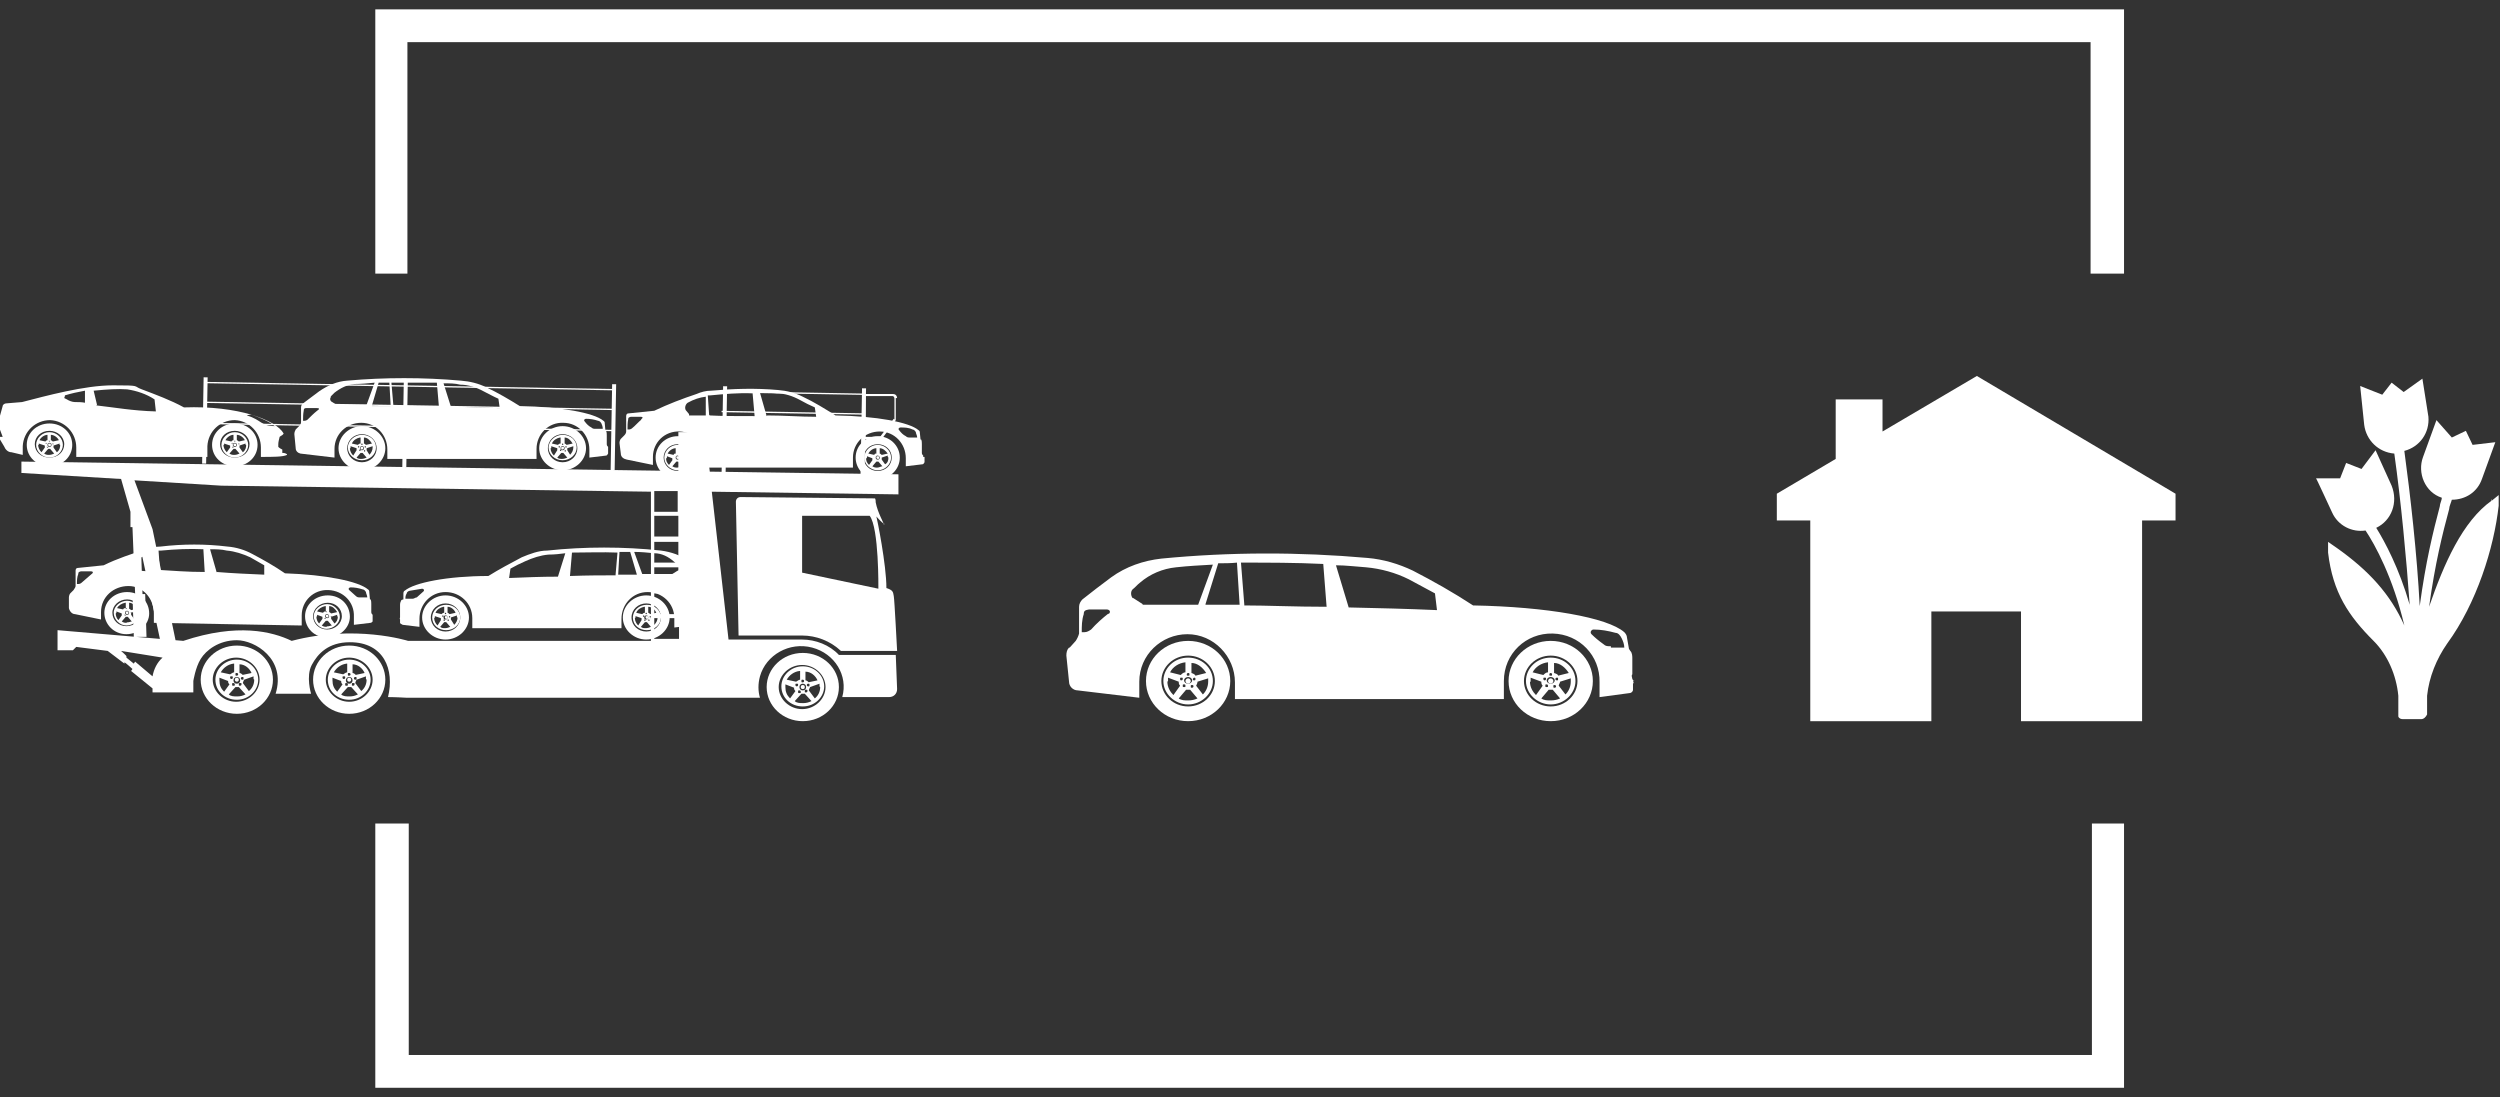 <svg xmlns="http://www.w3.org/2000/svg" id="Lager_1" viewBox="0 0 373.7 164"><rect x="0" y="0" width="373.7" height="164" fill="#333333" stroke="none"/><defs><style>      .st0 {        fill: #fff;      }      .st1 {        fill: none;      }    </style></defs><line class="st1" x1="139.5" y1="790.1" x2="300.8" y2="790.1"></line><line class="st1" x1="295.9" y1="785.2" x2="144.3" y2="785.2"></line><g><polygon class="st0" points="60.9 6.3 312.5 6.3 312.5 40.9 317.4 40.9 317.5 40.9 317.5 1.4 56.1 1.4 56.1 40.9 60.9 40.9 60.9 6.3"></polygon><polygon class="st0" points="312.7 157.7 61.1 157.7 61.1 123.1 56.2 123.1 56.1 123.1 56.1 162.6 317.5 162.6 317.5 123.1 312.7 123.1 312.7 157.7"></polygon></g><path class="st0" d="M372.5,74.8c-4.4,3.1-7.2,9.5-9.4,15.9.9-6.5,2-10.9,3-14.6,0-.4.3-1,.4-1.4,2,0,3.8-1.1,4.5-3.1l2-5.5-3.4.4-1-2.1-2.1,1-2.3-2.6-2,5.5h0c-.9,2.4.3,5.3,2.8,6.1h0c0,.4-.3.9-.3,1.3-1,3.8-2.1,8.2-3,14.9-.4-7.7-1.4-16.6-2.3-23.2,2.3-.6,3.8-2.7,3.6-5.1h0l-.9-5.7-2.8,2-1.8-1.4-1.4,1.8-3.3-1.3.6,5.8h0c.3,2.3,2.1,4.1,4.5,4.3,1,7.1,1.8,15.6,2.3,22.6-1.6-5.5-3.7-9.4-5-11.5,2.3-1.1,3.3-3.8,2.3-6.3h0l-2.4-5.3-2.1,2.8-2.3-.9-.9,2.3h-3.6c0-.1,2.4,5.1,2.4,5.1h0c.9,2,3,3,5,2.7,1.4,2.1,4.1,7,5.8,14.2h0c-2.1-4.7-5.3-8.2-10.1-11.6l-1.3-.9v1.6c.7,6,3.1,9.5,6.8,13.2,2.1,2.1,3.4,5.1,3.7,8.2v3.1c.1.3.4.4.7.4h2.7c.4,0,.7-.3.9-.7v-2.8c.3-2.8,1.4-5.5,3-7.8,4.4-6,7-14.3,7.7-20.6v-1.6l-1.1.9s0-.3,0-.3Z"></path><g><g><path class="st0" d="M101.3,71.6c1.8,0,3.3-1.4,3.3-3.2h0c0-1.8-1.5-3.2-3.3-3.2s-3.3,1.4-3.3,3.2,1.5,3.2,3.3,3.2h0ZM101.3,66.4c1.2,0,2.1.9,2.1,2h0c0,1.1-.9,2-2.1,2s-2.1-.9-2.1-2,.9-2,2.1-2h0Z"></path><path class="st0" d="M99.3,68.4h0c0,1,.9,1.9,2,1.9s2-.9,2-1.9-.9-1.9-2-1.9-2,.9-2,1.9h0ZM101,67v.8c-.1,0-.3,0-.3.2l-.9-.2c.2-.4.7-.8,1.2-.8h0ZM100.9,68.2s0,0-.1,0h0s-.1,0-.1,0,0,0,.1,0,.1,0,.1,0h0ZM101,68.7h0s.1,0,.1,0,0,0-.1,0-.1,0-.1,0,0,0,.1,0h0ZM101.3,67.8h0s.1,0,.1,0h0s0,0-.1,0-.1,0-.1,0,0,0,.1,0h0ZM101.3,68.1h0c.1,0,.3.1.3.3s-.1.3-.3.3-.3-.1-.3-.3.1-.3.3-.3h0ZM101.6,68.7h0s.1,0,.1,0,0,0-.1,0-.1,0-.1,0,0,0,.1,0h0ZM101.8,68.4s-.1,0,0,0h0s0,0,.1,0,.1,0,.1,0,0,0-.1,0h0ZM101.5,67c.5,0,.9.4,1.2.8l-.9.2c0,0-.2-.2-.3-.2v-.8h0,0ZM102.9,68.4c0,.4-.1.8-.5,1l-.5-.7c0,0,0-.2,0-.3l.9-.3v.2h0ZM101.3,69.9c-.3,0-.5,0-.8-.2l.6-.7h.3l.6.7c-.2,0-.5.2-.8.2h0ZM99.7,68.4v-.2l.8.3c0,0,0,.2,0,.3l-.5.7c-.3-.3-.5-.7-.4-1h0Z"></path><path class="st0" d="M101.1,68.4c0,0,0,.2.2.2s.2,0,.2-.2,0-.2-.2-.2-.2,0-.2.2Z"></path><path class="st0" d="M131.2,71.6c1.8,0,3.3-1.4,3.3-3.2h0c0-1.8-1.5-3.2-3.3-3.2s-3.3,1.4-3.3,3.2,1.5,3.2,3.3,3.2h0ZM131.2,66.4c1.2,0,2.1.9,2.1,2h0c0,1.1-.9,2-2.1,2s-2.1-.9-2.1-2,.9-2,2.1-2h0Z"></path><path class="st0" d="M129.2,68.4h0c0,1,.9,1.9,2,1.9s2-.9,2-1.9-.9-1.9-2-1.9-2,.9-2,1.9h0ZM131,67v.8c-.1,0-.3,0-.3.2l-.9-.2c.2-.4.7-.8,1.2-.8h0ZM130.9,68.2s0,0-.1,0h0s-.1,0-.1,0,0,0,.1,0,.1,0,.1,0h0ZM130.9,68.7h0s.1,0,.1,0,0,0-.1,0-.1,0-.1,0,0,0,.1,0h0ZM131.2,67.8h0s.1,0,.1,0h0s0,0-.1,0-.1,0-.1,0,0,0,.1,0h0ZM131.2,68.1h0c.1,0,.3.1.3.3s-.1.3-.3.3-.3-.1-.3-.3.1-.3.3-.3h0ZM131.5,68.7h0s.1,0,.1,0,0,0-.1,0-.1,0-.1,0,0,0,.1,0h0ZM131.7,68.4s-.1,0,0,0h0s0,0,.1,0,.1,0,.1,0,0,0-.1,0h0ZM131.5,67c.5,0,.9.4,1.2.8l-.9.2c0,0-.2-.2-.3-.2v-.8h0ZM132.8,68.4c0,.4-.1.8-.5,1l-.5-.7c0,0,0-.2,0-.3l.9-.3v.2h0ZM131.2,69.9c-.3,0-.5,0-.8-.2l.6-.7h.3l.6.7c-.2,0-.5.2-.8.2h0ZM129.6,68.4v-.2l.8.3c0,0,0,.2,0,.3l-.5.7c-.3-.3-.5-.7-.4-1h0Z"></path><path class="st0" d="M131,68.4c0,0,0,.2.2.2s.2,0,.2-.2,0-.2-.2-.2-.2,0-.2.2Z"></path><path class="st0" d="M138,68.3v-.2c-.1-.1-.2-.2-.2-.4v-1.3c0-.2,0-.5-.1-.7h-.1c0-.1-.1-1-.1-1,0-.1,0-.3-.2-.4-1.4-1.2-6.3-2.1-12.4-2.2-1.6-1-3.2-2-4.9-2.8-1.2-.6-2.4-.9-3.7-1-3.3-.3-6.7-.2-10,.1-.8,0-1.5.2-2.2.5-2.1.7-4.2,1.5-6.3,2.5l-3.9.4c-.2,0-.3.2-.3.4v2.3c0,.2-.1.4-.3.6l-.5.5c-.1.1-.2.4-.2.6l.2,1.6c0,.5.4.8.9.9l3.9.8v-1.2c0-2.2,1.8-3.9,4-3.8s3.9,1.8,3.8,4v1.4h22.1v-1.5h0c0-2.2,1.8-3.9,4-3.9,2.2,0,3.9,1.8,3.9,4v1.2l2.5-.3c.1,0,.2-.1.3-.3v-.5c0,0,0-.2,0-.3h0ZM95.9,62.7c-.5.4-.9.9-1.4,1.3-.1.1-.3.2-.5.2h-.2c0-.5,0-1,.1-1.5,0-.3.1-.3.4-.4h0c.5,0,.9,0,1.4,0s.4.2.1.4h0ZM103,61.9l-.5-.6s0,0,0,0c-.2-.4,0-.9.3-1.1h0c.9-.5,1.8-.8,2.7-.9v2.8c-.8,0-1.7,0-2.5,0h0ZM106,62l-.2-2.9c.1,0,.2,0,.4,0,2.1-.2,4.2-.4,6.3-.3l.3,3.4c-2.7,0-4.9,0-6.7-.1h0ZM114.6,62.2l-1-3.5c.8,0,1.7,0,2.5.1,1.2,0,2.4.4,3.5,1,.7.4,1.5.8,2.2,1.1l.2,1.4c-2.4,0-4.8-.2-7.3-.2h0ZM136,65.4c-.2,0-.4,0-.6-.2-.4-.2-.7-.5-1-.9-.2-.2,0-.4.2-.4h0c.6,0,1.2,0,1.8.3.2,0,.4.2.5.4,0,.2.2.5.2.8-.4,0-.7,0-1.1,0h0Z"></path></g><g><path class="st0" d="M18.9,94.8c1.8,0,3.4-1.4,3.4-3.1h0c0-1.8-1.4-3.2-3.3-3.2s-3.4,1.4-3.4,3.1,1.4,3.2,3.3,3.2h0ZM19,89.6c1.2,0,2.1.9,2.1,2h0c0,1.1-1,2-2.2,2s-2.1-.9-2.1-2,1-2,2.2-2h0Z"></path><path class="st0" d="M17,91.6h0c0,1,.9,1.9,1.9,1.9s2-.8,2-1.8-.9-1.9-1.9-1.9-2,.8-2,1.8ZM18.8,90.1v.8c-.2,0-.3,0-.4.2l-.9-.2c.2-.4.7-.7,1.2-.8h0ZM18.6,91.4s0,0-.1,0h0s-.1,0-.1,0,0,0,.1,0,.1,0,.1,0h0ZM18.7,91.9h0s.1,0,.1.1,0,0-.1,0-.1,0-.1-.1,0,0,.1,0ZM19,91h0s.1,0,0,0h0s0,0-.1,0-.1,0-.1-.1,0,0,.1,0h0ZM19,91.3h0c.1,0,.3.1.3.3s-.1.3-.3.3-.3-.1-.3-.3.1-.3.3-.3h0ZM19.3,91.9h0s.1,0,.1,0,0,0-.1,0-.1,0-.1,0,0,0,.1,0h0ZM19.5,91.5s0,0,0,0h0s0,0,.1,0,.1,0,.1.1,0,0-.1,0h0ZM19.3,90.1c.5,0,.9.4,1.2.9l-.9.2c0,0-.2-.2-.3-.2v-.8h0ZM20.6,91.6c0,.4-.2.8-.5,1l-.5-.7c0,0,0-.2,0-.3l.9-.3v.2h0ZM19,93.1c-.3,0-.5,0-.8-.2l.6-.7h.3l.6.7c-.2,0-.5.2-.8.1h0ZM17.4,91.6v-.2l.8.3c0,0,0,.2,0,.3l-.5.7c-.3-.3-.4-.7-.4-1h0Z"></path><path class="st0" d="M18.8,91.6c0,0,0,.2.2.2s.2,0,.2-.2,0-.2-.2-.2-.2,0-.2.2Z"></path><path class="st0" d="M48.9,95.3c1.8,0,3.4-1.4,3.4-3.1h0c0-1.8-1.4-3.2-3.3-3.2s-3.4,1.4-3.4,3.1c0,1.8,1.4,3.2,3.3,3.2h0ZM49,90.1c1.2,0,2.1.9,2.1,2h0c0,1.1-1,2-2.2,2s-2.1-.9-2.1-2,1-2,2.2-2h0Z"></path><path class="st0" d="M46.9,92.1h0c0,1,.9,1.9,1.9,1.9s2-.8,2-1.8-.9-1.9-1.9-1.9-2,.8-2,1.8ZM48.7,90.6v.8c-.2,0-.3,0-.4.2l-.9-.2c.2-.4.7-.7,1.2-.8h0ZM48.5,92s0,0-.1,0h0s-.1,0-.1,0,0,0,.1,0,.1,0,.1,0h0ZM48.6,92.4h0s.1,0,.1.1,0,0-.1,0-.1,0-.1-.1,0,0,.1,0ZM48.9,91.5h0s.1,0,0,0h0s0,0-.1,0-.1,0-.1-.1,0,0,.1,0h0ZM48.9,91.8h0c.1,0,.3.1.3.3s-.1.3-.3.3-.3-.1-.3-.3.1-.3.3-.3h0ZM49.2,92.4h0s.1,0,.1,0,0,0-.1,0-.1,0-.1,0,0,0,.1,0h0ZM49.4,92.1s0,0,0,0h0s0,0,.1,0,.1,0,.1.1,0,0-.1,0h0ZM49.2,90.6c.5,0,.9.4,1.2.9l-.9.2c0,0-.2-.2-.3-.2v-.8h0ZM50.5,92.2c0,.4-.2.8-.5,1l-.5-.7c0,0,0-.2,0-.3l.9-.3v.2h0ZM48.9,93.7c-.3,0-.5,0-.8-.2l.6-.7h.3l.6.7c-.2,0-.5.2-.8.1h0ZM47.4,92.1v-.2l.8.3c0,0,0,.2,0,.3l-.5.7c-.3-.3-.4-.7-.4-1h0Z"></path><path class="st0" d="M48.7,92.1c0,0,0,.2.2.2s.2,0,.2-.2,0-.2-.2-.2-.2,0-.2.2Z"></path><path class="st0" d="M55.7,92.1v-.2c-.1-.1-.2-.2-.2-.4v-1.2c0-.2,0-.5-.1-.7h-.1c0-.1-.1-1.1-.1-1.1,0-.1,0-.3-.2-.4-1.4-1.2-6.3-2.2-12.4-2.4-1.6-1.1-3.2-2-4.9-2.9-1.1-.6-2.4-1-3.7-1.1-3.3-.4-6.6-.4-10,0-.8,0-1.5.2-2.2.4-2.1.7-4.3,1.4-6.3,2.4l-3.9.4c-.2,0-.3.2-.3.4v2.3c0,.2-.2.4-.3.6l-.5.5c-.1.1-.2.4-.2.6v1.6c.1.5.5.9.9.9l3.9.8v-1.1h0c0-2.3,1.9-3.9,4.1-3.9,2.2,0,3.8,1.9,3.8,4.1v1.4l22.1.4v-1.5h0c0-2.2,1.8-3.9,4-3.8s3.9,1.8,3.8,4v1.2l2.5-.3c.1,0,.2-.1.3-.2v-.5c0,0,0-.2,0-.3h0v-.2ZM13.7,85.8c-.5.4-1,.9-1.5,1.3-.1.1-.3.2-.5.2h-.2c0-.5,0-1,.2-1.5,0-.3.1-.3.4-.4h1.5c.3,0,.4.2.1.4h0ZM20.8,85.1l-.4-.6s0,0,0,0c-.2-.4,0-.9.3-1h0c.9-.4,1.8-.8,2.7-.9v2.8c-.9,0-1.8,0-2.5-.1h0ZM23.9,85.2l-.2-2.9c.1,0,.2,0,.4,0,2.1-.2,4.2-.3,6.3-.2l.2,3.4c-2.7,0-4.9-.2-6.7-.3h0ZM32.4,85.6l-1-3.5c.8,0,1.7,0,2.5.2,1.2.1,2.4.5,3.5,1,.7.4,1.4.8,2.1,1.2v1.4c-2.3-.1-4.7-.2-7.1-.4h0ZM53.8,89.3c-.2,0-.4,0-.6-.2-.3-.3-.7-.6-1-.9-.2-.2,0-.4.2-.4h0c.6,0,1.2.1,1.8.3.2,0,.4.2.5.4,0,.2.2.5.2.8-.4,0-.7,0-1.1,0h0Z"></path></g><g><path class="st0" d="M106.5,89.6h0l-.5-.5c-.1-.1-.2-.4-.2-.6v-2.2c0-.2-.2-.5-.4-.6-.8-.6-1.6-1.2-2.4-1.8-1.2-.9-2.7-1.4-4.2-1.6-5.6-.6-11.4-.6-17,0-1.3,0-2.6.5-3.8,1-1.7.9-3.4,1.8-5,2.8-6.1,0-11.1,1-12.5,2.2-.1,0-.2.2-.2.4v.9c-.1,0-.3.1-.3.1-.1.2-.2.4-.2.7v1.3c0,.1,0,.3,0,.4v.2c0,0-.1.2,0,.3v.5c0,.1.2.2.4.3l2.5.3v-1.2c0-2.2,1.7-4,3.9-4s4,1.7,4,3.9h0v1.5h22.3v-1.4c0-2.2,1.7-4,3.9-4s4,1.7,4,3.9h0v1.4l5.1-.6c.4,0,.7-.3.7-.8l.2-2.1c0-.2,0-.5-.2-.7h0ZM63.3,88.4c-.3.3-.7.6-1,.9-.2,0-.4.2-.6.2h-1.1c0-.2,0-.5.2-.8,0-.2.3-.4.5-.4.6-.1,1.2-.2,1.8-.3.2,0,.4.2.2.4h0ZM83.4,86.2c-2.5,0-4.9.1-7.3.2l.2-1.4c.7-.4,1.5-.8,2.2-1.1,1.1-.5,2.3-.9,3.5-1,.9,0,1.7-.1,2.5-.2l-1.1,3.5h0ZM92,86c-1.9,0-4.1,0-6.8.1l.3-3.5c2.3,0,4.5-.1,6.8,0l-.3,3.5h0ZM92.4,86l.2-3.5c.5,0,1,0,1.6,0h0l1,3.4c-.8,0-1.8,0-2.8,0h0ZM101.3,85.3s0,0,0,0l-.8.5h-4.5l-1.2-3.3c1,0,2,.1,3,.2h0c1.1,0,2.1.5,3,1.3.2.2.4.4.6.6.2.2.2.5,0,.7h0ZM105.2,88.2c-.2,0-.4,0-.5-.2-.5-.4-.9-.9-1.4-1.3-.2-.2-.1-.4.1-.4.5,0,1,0,1.5,0h0c.3,0,.4,0,.4.4,0,.5.1,1,.1,1.5h-.2Z"></path><path class="st0" d="M66.6,95.6c1.9,0,3.5-1.5,3.5-3.3h0c0-1.8-1.6-3.3-3.5-3.3s-3.5,1.5-3.5,3.3,1.6,3.3,3.5,3.3h0ZM66.6,90.2c1.2,0,2.2.9,2.2,2.1h0c0,1.2-1,2.1-2.2,2.1s-2.2-.9-2.2-2.1,1-2.1,2.2-2.1h0Z"></path><path class="st0" d="M64.6,92.3h0c0,1.1.9,1.9,2.1,1.9s2.1-.9,2.1-1.9-.9-1.9-2.1-1.9-2.1.9-2.1,1.9h0ZM66.4,90.7v.9c-.2,0-.3.1-.4.2l-.9-.2c.2-.5.7-.8,1.2-.9h0ZM66.3,92.1s0,.1-.1.1h0s-.1,0-.1-.1,0-.1.1-.1.1,0,.1.1h0ZM66.4,92.6h0s.1,0,.1.1,0,.1-.1.1-.1,0-.1-.1,0-.1.1-.1h0ZM66.6,91.6h0s.1,0,.1.1h0s0,.1-.1.1-.1,0-.1-.1,0-.1.1-.1h0ZM66.6,92h0c.2,0,.3.1.3.3s-.1.3-.3.3-.3-.1-.3-.3.1-.3.3-.3h0ZM67,92.6h0s.1,0,.1.1,0,.1-.1.1-.1,0-.1-.1,0-.1.1-.1h0ZM67.2,92.3s-.1,0-.1-.1h0s0-.1.1-.1.1,0,.1.1,0,.1-.1.1h0ZM66.9,90.7c.5,0,1,.4,1.2.9l-.9.2c0,0-.2-.2-.3-.2v-.9h0,0ZM68.4,92.3c0,.4-.2.8-.5,1.1l-.5-.8c0,0,0-.2,0-.3l.9-.3v.3h0ZM66.6,93.9c-.3,0-.6,0-.8-.2l.6-.7h.3l.6.7c-.2.1-.5.2-.8.2h0ZM65,92.3v-.2l.9.3c0,0,0,.2,0,.3l-.5.8c-.3-.3-.5-.7-.5-1.1h0Z"></path><path class="st0" d="M66.5,92.3c0,0,0,.2.2.2s.2,0,.2-.2,0-.2-.2-.2-.2,0-.2.2Z"></path><path class="st0" d="M96.6,95.6c1.9,0,3.5-1.5,3.5-3.3h0c0-1.8-1.6-3.3-3.5-3.3s-3.5,1.5-3.5,3.3,1.6,3.3,3.5,3.3h0ZM96.6,90.2c1.2,0,2.2.9,2.2,2.1h0c0,1.2-1,2.1-2.2,2.1s-2.2-.9-2.2-2.1,1-2.1,2.2-2.1h0Z"></path><path class="st0" d="M94.6,92.3h0c0,1.1.9,1.9,2.1,1.9s2.1-.9,2.1-1.9-.9-1.9-2.1-1.9-2.1.9-2.1,1.9h0ZM96.4,90.7v.9c-.2,0-.3.1-.4.2l-.9-.2c.2-.5.7-.8,1.2-.9h0ZM96.3,92.1s0,.1-.1.1h0s-.1,0-.1-.1,0-.1.1-.1.1,0,.1.1h0ZM96.4,92.6h0s.1,0,.1.1,0,.1-.1.1-.1,0-.1-.1,0-.1.1-.1h0ZM96.6,91.6h0s.1,0,.1.1h0s0,.1-.1.1-.1,0-.1-.1,0-.1.1-.1h0ZM96.6,92h0c.2,0,.3.1.3.3s-.1.3-.3.3-.3-.1-.3-.3.1-.3.3-.3h0ZM97,92.6h0s.1,0,.1.1,0,.1-.1.1-.1,0-.1-.1,0-.1.1-.1h0ZM97.2,92.3s-.1,0-.1-.1h0s0-.1.1-.1.1,0,.1.1,0,.1-.1.1h0ZM96.9,90.7c.5,0,1,.4,1.2.9l-.9.2c0,0-.2-.2-.3-.2v-.9h0,0ZM98.3,92.3c0,.4-.2.8-.5,1.1l-.5-.8c0,0,0-.2,0-.3l.9-.3v.3h0ZM96.6,93.9c-.3,0-.6,0-.8-.2l.6-.7h.3l.6.7c-.2.1-.5.2-.8.2h0ZM95,92.3v-.2l.9.3c0,0,0,.2,0,.3l-.5.8c-.3-.3-.5-.7-.5-1.1h0Z"></path><path class="st0" d="M96.5,92.3c0,0,0,.2.2.2s.2,0,.2-.2,0-.2-.2-.2-.2,0-.2.2Z"></path></g><g><path class="st0" d="M44,64.9l.2,2.1c0,.4.3.7.7.8l5.1.6v-1.3h0c0-2.2,1.8-3.9,4-3.9s3.9,1.8,3.9,4v1.4h22.3v-1.5h0c0-2.2,1.8-4,4-3.9,2.2,0,3.9,1.8,3.9,4v1.2l2.5-.3c.1,0,.2-.1.3-.3v-.5c0,0,0-.2,0-.3v-.2c-.1-.1-.2-.2-.2-.4v-1.3c0-.2,0-.5-.1-.7h-.1c0-.1-.1-1.1-.1-1.1,0-.1,0-.3-.2-.4-1.4-1.2-6.4-2.1-12.5-2.2-1.6-1-3.3-2-5-2.8-1.2-.6-2.5-.9-3.8-1-5.6-.5-11.4-.5-17,0-1.5.1-2.9.7-4.2,1.6-.8.6-1.6,1.2-2.4,1.8-.2.1-.3.4-.3.6v2.2c0,.2-.1.4-.3.6l-.5.5h0c-.1.2-.2.4-.2.7h0ZM87.6,62.6c.6,0,1.2.1,1.8.3.2,0,.4.2.5.4.1.2.2.5.2.8-.4,0-.7,0-1.1,0-.2,0-.4,0-.6-.2-.4-.2-.7-.5-1-.9-.2-.2,0-.4.2-.4h0ZM66.3,57.3c.9,0,1.7,0,2.5.2,1.2,0,2.4.4,3.5,1,.8.4,1.5.8,2.2,1.1l.2,1.4c-2.4,0-4.9-.2-7.3-.2l-1.1-3.5h0ZM58.5,57.2c2.3,0,4.5,0,6.8,0l.3,3.5c-2.7,0-4.9,0-6.8-.1l-.3-3.5h0ZM55.6,60.6l1-3.4h0c.5,0,1,0,1.6,0l.2,3.5c-1,0-2,0-2.8,0h0ZM49.4,59.3c.2-.2.4-.4.6-.6.9-.7,1.9-1.2,3-1.3h0c1,0,2-.1,3-.2l-1.2,3.3h-4.5l-.8-.5s0,0,0,0c-.2-.2-.2-.5,0-.7h0ZM45.3,62.9c0-.5,0-1,.1-1.5,0-.3.1-.4.4-.4h0c.5,0,.9,0,1.5,0s.4.2.1.4c-.5.4-1,.9-1.4,1.3-.1.1-.3.2-.5.2h-.2Z"></path><path class="st0" d="M84.1,70.3c1.9,0,3.5-1.5,3.5-3.3s-1.6-3.3-3.5-3.3-3.5,1.5-3.5,3.3h0c0,1.8,1.6,3.3,3.5,3.3h0ZM84.1,64.9c1.2,0,2.2.9,2.2,2.1s-1,2.1-2.2,2.1-2.2-.9-2.2-2.1h0c0-1.2,1-2.1,2.2-2.1h0Z"></path><path class="st0" d="M84.1,65c-1.1,0-2.1.9-2.1,1.9s.9,1.9,2.1,1.9,2.1-.9,2.1-1.9h0c0-1.1-.9-1.9-2.1-1.9ZM85.6,66.3l-.9.2c0,0-.2-.2-.3-.2v-.9c.5,0,.9.4,1.2.9h0ZM84.5,66.8s0-.1.1-.1.1,0,.1.1,0,.1-.1.1h0s-.1,0-.1-.1h0ZM84.6,67.4s0,.1-.1.1-.1,0-.1-.1,0-.1.1-.1h0s.1,0,.1.1h0ZM84.1,66.3s.1,0,.1.1,0,.1-.1.1-.1,0-.1-.1h0s0-.1.1-.1h0ZM84.1,66.7c.2,0,.3.1.3.3s-.1.3-.3.3-.3-.1-.3-.3.1-.3.3-.3h0ZM83.8,67.2s.1,0,.1.1,0,.1-.1.1-.1,0-.1-.1,0-.1.1-.1h0ZM83.6,66.9s-.1,0-.1-.1,0-.1.1-.1.1,0,.1.1h0s0,.1-.1.1h0ZM83.8,65.4v.9c-.2,0-.3.1-.4.2l-.9-.2c.2-.5.7-.8,1.2-.9h0ZM82.4,67v-.3l.9.3c0,0,0,.2,0,.3l-.5.8c-.3-.3-.5-.7-.5-1.1h0ZM84.1,68.6c-.3,0-.6,0-.8-.2l.6-.7h.3l.6.7c-.2.1-.5.2-.8.2h0ZM85.3,68.1l-.5-.8c0,0,0-.2,0-.3l.9-.3v.2c0,.4-.2.8-.5,1.1h0Z"></path><path class="st0" d="M84.3,67c0,0,0,.2-.2.2s-.2,0-.2-.2,0-.2.2-.2.2,0,.2.2Z"></path><path class="st0" d="M54.1,70.3c1.9,0,3.5-1.5,3.5-3.3s-1.6-3.3-3.5-3.3-3.5,1.5-3.5,3.3h0c0,1.8,1.6,3.3,3.5,3.3h0ZM54.1,64.9c1.2,0,2.2.9,2.2,2.1s-1,2.1-2.2,2.1-2.2-.9-2.2-2.1h0c0-1.2,1-2.1,2.2-2.1h0Z"></path><path class="st0" d="M54.1,65c-1.1,0-2.1.9-2.1,1.9s.9,1.9,2.1,1.9,2.1-.9,2.1-1.9h0c0-1.1-.9-1.9-2.1-1.9ZM55.6,66.3l-.9.2c0,0-.2-.2-.3-.2v-.9c.5,0,.9.4,1.2.9h0ZM54.5,66.8s0-.1.1-.1.1,0,.1.1,0,.1-.1.1h0s-.1,0-.1-.1h0ZM54.6,67.4s0,.1-.1.1-.1,0-.1-.1,0-.1.1-.1h0s.1,0,.1.1h0ZM54.1,66.3s.1,0,.1.1,0,.1-.1.1-.1,0-.1-.1h0s0-.1.1-.1h0ZM54.1,66.7c.2,0,.3.1.3.3s-.1.3-.3.3-.3-.1-.3-.3.1-.3.3-.3h0ZM53.8,67.2s.1,0,.1.1,0,.1-.1.1-.1,0-.1-.1,0-.1.1-.1h0ZM53.6,66.9s-.1,0-.1-.1,0-.1.1-.1.1,0,.1.1h0s0,.1-.1.1h0ZM53.9,65.4v.9c-.2,0-.3.1-.4.2l-.9-.2c.2-.5.7-.8,1.2-.9h0ZM52.4,67v-.3l.9.3c0,0,0,.2,0,.3l-.5.8c-.3-.3-.5-.7-.5-1.1h0ZM54.1,68.6c-.3,0-.6,0-.8-.2l.6-.7h.3l.6.7c-.2.1-.5.2-.8.2h0ZM55.3,68.1l-.5-.8c0,0,0-.2,0-.3l.9-.3v.2c0,.4-.2.8-.5,1.1h0Z"></path><path class="st0" d="M54.3,67c0,0,0,.2-.2.2s-.2,0-.2-.2,0-.2.2-.2.2,0,.2.2Z"></path></g><g><path id="Path_490" class="st0" d="M-.1,62.5l.5-1.8c0-.2.3-.4.5-.4l2.4-.2c3.5-.9,9.3-2.5,13.6-2.5s2.9.1,4.3.6c2.1.8,4.3,1.6,6.3,2.7,8.1-.3,13.8,1.9,14.9,3.9,0,0-.1.2-.3.3,0,0-.2.1-.3.2-.1.4-.2.8-.2,1.1s0,.3,0,.4c.2.2.4.3.6.4,0,.1,0,.3,0,.5.2,0,.4,0,.7.2,0,0,0,0,0,.1h0c-.6.3-2.1.3-3.9.3v-1.4c0-2.2-1.7-4-3.9-4.1-2.2,0-4,1.7-4.1,3.9v1.6H11.4v-1.4c0-2.2-1.7-4-3.9-4.1-2.2,0-4,1.7-4.1,3.9v1.3l-1.7-.4c-.5,0-.9-.4-1.1-.9l-.6-1c0-.1,0-.3,0-.4h.4l-.6-1.6c-.1-.3-.1-.7,0-1.1M41.2,63.8c-.7-.7-2.6-1.5-3.6-1.8-.1,0-.6,0-.7.1,2.3.7,2,1.6,4.3,1.6M14.4,60.6c2.7.3,5.4.8,8.9.9l-.2-1.8c-1.2-.8-2.7-1.3-4.1-1.5-1.3-.1-3,0-5,.2l.5,2.1h0ZM9.6,59.5l.4.2c.3.2.8.4,1.2.4.5,0,1,0,1.5.1v-1.8c-1.1.2-2,.4-3,.7,0,0,0,0,0,.1h0"></path><path id="Path_491" class="st0" d="M.9,60.7c-.1,0-.3.3-.4.8,0,.5-.2.8,0,.8s.2,0,.5-.8c.2-.7.1-.8,0-.8h0"></path><path class="st0" d="M7.4,69.7c1.9,0,3.4-1.4,3.4-3.2h0c0-1.8-1.5-3.2-3.4-3.2s-3.4,1.4-3.4,3.2,1.5,3.2,3.4,3.2h0ZM7.4,64.4c1.2,0,2.2.9,2.2,2h0c0,1.1-.9,2-2.2,2s-2.2-.9-2.2-2,.9-2,2.2-2h0Z"></path><path class="st0" d="M5.4,66.5h0c0,1,.9,1.9,2,1.9s2-.9,2-1.9-.9-1.9-2-1.9-2,.9-2,1.9ZM7.1,65v.8c-.1,0-.3.1-.3.2l-.9-.2c.2-.4.7-.8,1.2-.8h0ZM7,66.3s0,0-.1,0h0s-.1,0-.1,0,0-.1.1-.1.1,0,.1.1h0ZM7.1,66.8h0s.1,0,.1.1,0,0-.1,0-.1,0-.1-.1,0,0,.1,0ZM7.4,65.9h0s.1,0,.1,0h0s0,.1-.1.1-.1,0-.1-.1,0,0,.1,0h0ZM7.4,66.2h0c.2,0,.3.1.3.3s-.1.3-.3.3-.3-.1-.3-.3.1-.3.3-.3h0ZM7.7,66.8h0s.1,0,.1,0,0,0-.1,0-.1,0-.1,0,0,0,.1,0h0ZM7.9,66.4s-.1,0-.1,0h0s0-.1.1-.1.1,0,.1.1,0,0-.1,0h0ZM7.6,65c.5,0,1,.4,1.2.8l-.9.2c0,0-.2-.2-.3-.2v-.8h0ZM9,66.5c0,.4-.1.8-.5,1.1l-.5-.7c0,0,0-.2,0-.3l.9-.3v.2h0ZM7.4,68c-.3,0-.5,0-.8-.2l.6-.7h.3l.6.7c-.2.1-.5.2-.8.2h0ZM5.8,66.5v-.2l.9.3c0,0,0,.2,0,.3l-.5.7c-.3-.3-.5-.7-.5-1.1h0Z"></path><path class="st0" d="M7.2,66.5c0,0,0,.2.2.2s.2,0,.2-.2,0-.2-.2-.2-.2,0-.2.2Z"></path><path class="st0" d="M35.1,69.7c1.9,0,3.4-1.4,3.4-3.2h0c0-1.8-1.5-3.2-3.4-3.2s-3.4,1.4-3.4,3.2,1.5,3.2,3.4,3.2h0ZM35.1,64.4c1.2,0,2.2.9,2.2,2h0c0,1.1-.9,2-2.2,2s-2.2-.9-2.2-2,.9-2,2.2-2h0Z"></path><path class="st0" d="M33.1,66.5h0c0,1,.9,1.9,2,1.9s2-.9,2-1.9-.9-1.9-2-1.9-2,.9-2,1.9ZM34.9,65v.8c-.1,0-.3.1-.3.2l-.9-.2c.2-.4.7-.8,1.2-.8h0ZM34.8,66.3s0,0-.1,0h0s-.1,0-.1,0,0-.1.1-.1.1,0,.1.1h0ZM34.8,66.8h0s.1,0,.1.1,0,0-.1,0-.1,0-.1-.1,0,0,.1,0ZM35.1,65.9h0s.1,0,.1,0h0s0,.1-.1.1-.1,0-.1-.1,0,0,.1,0h0ZM35.1,66.2h0c.2,0,.3.1.3.3s-.1.3-.3.3-.3-.1-.3-.3.1-.3.3-.3h0ZM35.5,66.8h0s.1,0,.1,0,0,0-.1,0-.1,0-.1,0,0,0,.1,0h0ZM35.7,66.4s-.1,0-.1,0h0s0-.1.1-.1.1,0,.1.1,0,0-.1,0h0ZM35.4,65c.5,0,1,.4,1.2.8l-.9.2c0,0-.2-.2-.3-.2v-.8h0ZM36.8,66.5c0,.4-.1.8-.5,1.1l-.5-.7c0,0,0-.2,0-.3l.9-.3v.2h0ZM35.1,68c-.3,0-.5,0-.8-.2l.6-.7h.3l.6.7c-.2.1-.5.2-.8.2h0ZM33.5,66.5v-.2l.9.3c0,0,0,.2,0,.3l-.5.7c-.3-.3-.5-.7-.5-1.1h0Z"></path><path class="st0" d="M34.9,66.5c0,0,0,.2.2.2s.2,0,.2-.2,0-.2-.2-.2-.2,0-.2.2Z"></path></g><g><path class="st0" d="M120,97.6c-3,0-5.4,2.3-5.4,5.1s2.4,5.1,5.4,5.1h0c3,0,5.4-2.3,5.4-5.1h0c0-2.8-2.4-5.1-5.4-5.1h0ZM123.4,102.7c0,1.8-1.6,3.3-3.5,3.3s-3.5-1.5-3.5-3.3,1.6-3.3,3.5-3.3h0c1.9,0,3.5,1.5,3.5,3.3h0Z"></path><path class="st0" d="M120,99.6c-1.8,0-3.2,1.4-3.2,3h0c0,1.7,1.4,3,3.2,3s3.2-1.4,3.2-3-1.4-3-3.2-3h0ZM120,101.6h0c0,0,.2,0,.2.2h0c0,0,0,.2-.2.2s-.2,0-.2-.2,0-.2.2-.2h0ZM120,102.2c.3,0,.5.2.5.5s-.2.5-.5.5-.5-.2-.5-.5.2-.5.5-.5ZM120.7,103.3c0,0,0,.2-.2.2s-.2,0-.2-.2,0-.2.2-.2.2,0,.2.2ZM120.6,102.4h0c0,0,0-.2.2-.2s.2,0,.2.2,0,.2-.2.2h0c0,0-.2,0-.2-.2h0ZM119.5,103.2h0c0,0,.2,0,.2.2s0,.2-.2.2-.2,0-.2-.2,0-.2.2-.2h0ZM119.1,102.6h0c0,0-.2,0-.2-.2s0-.2.2-.2.2,0,.2.2h0c0,0,0,.2-.2.2h0ZM119.6,100.3v1.3c-.2,0-.4.2-.6.3l-1.4-.3c.4-.7,1.1-1.2,1.9-1.3h0ZM117.4,102.7v-.4l1.3.5c0,.2,0,.3.2.5l-.8,1.1c-.5-.5-.7-1-.7-1.7ZM120,105.1h0c-.4,0-.9,0-1.2-.3l1-1.1h.5l1,1.1c-.4.2-.8.3-1.2.3h0ZM122.6,102.7h0c0,.7-.3,1.3-.8,1.7l-.9-1.2c0-.1.1-.3.2-.5l1.4-.5v.4h0ZM120.9,102c-.1-.1-.3-.3-.5-.3v-1.3c.8,0,1.5.6,1.8,1.3l-1.4.3h0Z"></path><path class="st0" d="M120,103c.2,0,.3-.1.3-.3s-.1-.3-.3-.3-.3.1-.3.3.1.3.3.3Z"></path><path class="st0" d="M125.4,97.9c-1.4-1.5-3.5-2.3-5.5-2.3h-11l-2.5-22.1,27.9.4v-3l-28.2-.4-.5-4.1c-.1-1-1-1.8-2-1.8h-2.2v5.8s-98.2-1.4-98.2-1.4v1.7l14.9.9,1.4,4.9v2.3h.3l.4,10h-.4l.2,6.4h1.9c0,.1-.2-6.4-.2-6.4h-.4l-.2-6.4,2.8,13.1,2.4.5-3.5-16.9-2.7-7.3,13,.8,64.2.9v22.3h-36.3s-7.9-2.5-17.4,0c-2.9-1.4-8.1-2.7-16.2,0-2.4-.2-18.8-1.6-18.8-1.6v3h2.3l.5-.5,4.7.6,2.5,1.9v-.2c.1,0,1.2,1,1.2,1l-.2.3,3.2,2.6v.6h6.1v-1.7h0s.3-2,1.1-3.3c.8-1.3,2.7-2.8,5.4-2.8s7.4,2.8,5.8,8c2.1,0,5.3,0,5.3,0,0,0-.8-2.6.1-4.3s2.5-3.4,5.7-3.4c5.1,0,6.7,4.1,5.7,8.2,1.1,0,2.8.1,2.8.1h52.8c-.3-1-.3-2.1,0-3.2.9-3.2,4.4-5.2,7.8-4.3,3.4.9,5.4,4.2,4.5,7.4h7c.7,0,1.2-.5,1.2-1.2l-.2-5.1h-8.6,0ZM22.8,101.1l-2.6-2.2-.2.3-1.1-.9v-.2c.1,0-.8-.8-.8-.8l6.2,1c-.8.7-1.3,1.7-1.5,2.8h0ZM97.8,77.1h3.6v3.1h-3.6v-3.1ZM97.8,81h3.6v3.1h-3.6v-3.1h0ZM97.8,84.8h3.6v3.1h-3.6v-3.1h0ZM97.8,88.7h3.6v3.1h-3.6v-3.1ZM101.3,73.4v3.1h-3.5v-3.1h3.5ZM97.8,92.4h3.7v3.1h-3.7v-3.1Z"></path><path class="st0" d="M132.1,78.4c.1-.1-.9-1.7-1.2-3.3,0-.2,0-.4-.1-.6l-20.1-.2c-.4,0-.7.3-.7.7l.4,20h9.5c2.1,0,4.2.8,5.8,2.3h8.4s-.4-7.8-.5-8.2c-.1-.7-.2-.9-1.1-1.2,0-3.5-1.4-10.4-1.5-10.7,0,0,1.1,1.3,1.3,1.1h0ZM131.3,88l-11.4-2.4v-8.5h10.1c1.4,1.8,1.3,10.9,1.3,10.9Z"></path><path class="st0" d="M52.2,96.5c-3,0-5.4,2.3-5.4,5.1s2.4,5.1,5.4,5.1h0c3,0,5.4-2.3,5.4-5.1h0c0-2.8-2.4-5.1-5.4-5.1h0ZM55.7,101.6c0,1.8-1.6,3.3-3.5,3.3s-3.5-1.5-3.5-3.3,1.6-3.3,3.5-3.3h0c1.9,0,3.5,1.5,3.5,3.3h0Z"></path><path class="st0" d="M52.2,98.6c-1.8,0-3.2,1.4-3.2,3h0c0,1.7,1.4,3,3.2,3s3.2-1.4,3.2-3-1.4-3-3.2-3h0ZM52.2,100.6h0c0,0,.2,0,.2.2h0c0,0,0,.2-.2.2s-.2,0-.2-.2,0-.2.2-.2h0ZM52.2,101.2c.3,0,.5.2.5.5s-.2.5-.5.5-.5-.2-.5-.5.2-.5.5-.5ZM53,102.3c0,0,0,.2-.2.2s-.2,0-.2-.2,0-.2.2-.2.2,0,.2.2ZM52.9,101.4h0c0,0,0-.2.2-.2s.2,0,.2.2,0,.2-.2.2h0c0,0-.2,0-.2-.2h0ZM51.8,102.1h0c0,0,.2,0,.2.2s0,.2-.2.2-.2,0-.2-.2,0-.2.2-.2h0ZM51.4,101.5h0c0,0-.2,0-.2-.2s0-.2.2-.2.2,0,.2.2h0c0,0,0,.2-.2.2h0ZM51.9,99.2v1.3c-.2,0-.4.2-.6.3l-1.4-.3c.4-.7,1.1-1.2,1.9-1.3h0ZM49.7,101.7v-.4l1.3.5c0,.2,0,.3.2.5l-.8,1.1c-.5-.5-.7-1-.7-1.7ZM52.2,104.1h0c-.4,0-.9,0-1.2-.3l1-1.1h.5l1,1.1c-.4.2-.8.3-1.2.3h0ZM54.8,101.6h0c0,.7-.3,1.3-.8,1.7l-.9-1.2c0-.1.1-.3.2-.5l1.4-.5v.4h0ZM53.2,100.9c-.1-.1-.3-.3-.5-.3v-1.3c.8,0,1.5.6,1.8,1.3l-1.4.3h0Z"></path><circle class="st0" cx="52.2" cy="101.6" r=".3"></circle><path class="st0" d="M35.4,96.5c-3,0-5.4,2.3-5.4,5.1s2.4,5.1,5.4,5.1h0c3,0,5.4-2.3,5.4-5.1h0c0-2.8-2.4-5.1-5.4-5.1h0ZM38.8,101.6c0,1.8-1.6,3.3-3.5,3.3s-3.5-1.5-3.5-3.3,1.6-3.3,3.5-3.3h0c1.9,0,3.5,1.5,3.5,3.3h0Z"></path><path class="st0" d="M35.4,98.6c-1.8,0-3.2,1.4-3.2,3h0c0,1.7,1.4,3,3.2,3s3.2-1.4,3.2-3-1.4-3-3.2-3h0ZM35.4,100.6h0c0,0,.2,0,.2.2h0c0,0,0,.2-.2.2s-.2,0-.2-.2,0-.2.2-.2h0ZM35.4,101.2c.3,0,.5.2.5.5s-.2.5-.5.5-.5-.2-.5-.5.2-.5.5-.5ZM36.1,102.3c0,0,0,.2-.2.2s-.2,0-.2-.2,0-.2.2-.2.2,0,.2.2ZM36,101.4h0c0,0,0-.2.2-.2s.2,0,.2.2,0,.2-.2.2h0c0,0-.2,0-.2-.2h0ZM34.9,102.1h0c0,0,.2,0,.2.2s0,.2-.2.2-.2,0-.2-.2,0-.2.2-.2h0ZM34.6,101.5h0c0,0-.2,0-.2-.2s0-.2.2-.2.2,0,.2.2h0c0,0,0,.2-.2.2h0ZM35,99.2v1.3c-.2,0-.4.2-.6.3l-1.4-.3c.4-.7,1.1-1.2,1.9-1.3h0ZM32.8,101.7v-.4l1.3.5c0,.2,0,.3.2.5l-.8,1.1c-.5-.5-.7-1-.7-1.7ZM35.4,104.1h0c-.4,0-.9,0-1.2-.3l1-1.1h.5l1,1.1c-.4.2-.8.3-1.2.3h0ZM38,101.6h0c0,.7-.3,1.3-.8,1.7l-.9-1.2c0-.1.1-.3.2-.5l1.4-.5v.4h0ZM36.3,100.9c-.1-.1-.3-.3-.5-.3v-1.3c.8,0,1.5.6,1.8,1.3l-1.4.3h0Z"></path><circle class="st0" cx="35.4" cy="101.6" r=".3"></circle></g><g><rect class="st0" x="24.2" y="62.5" width="12.9" height=".6" transform="translate(-32.7 92.4) rotate(-89)"></rect><rect class="st0" x="54.1" y="63" width="12.9" height=".6" transform="translate(-3.8 122.8) rotate(-89)"></rect><rect class="st0" x="85.2" y="63.6" width="12.9" height=".6" transform="translate(26.2 154.4) rotate(-89)"></rect><rect class="st0" x="101.8" y="63.9" width="12.9" height=".6" transform="translate(42.2 171.3) rotate(-89)"></rect><rect class="st0" x="122.7" y="64.2" width="12.9" height=".6" transform="translate(62.3 192.5) rotate(-89)"></rect><rect class="st0" x="61.2" y="27.2" width=".2" height="61" transform="translate(2.5 118) rotate(-89)"></rect><rect class="st0" x="61.1" y="30.2" width=".2" height="61" transform="translate(-.6 120.8) rotate(-89)"></rect><rect class="st0" x="61.1" y="33.3" width=".2" height="61" transform="translate(-3.7 123.9) rotate(-89)"></rect><rect class="st0" x="118.4" y="48.3" width=".2" height="21" transform="translate(57.6 176.2) rotate(-89)"></rect><rect class="st0" x="118.3" y="51.2" width=".2" height="21" transform="translate(54.6 179) rotate(-89)"></rect><rect class="st0" x="118.2" y="54.3" width=".2" height="21" transform="translate(51.4 182) rotate(-89)"></rect><path class="st0" d="M134.1,59.5c0-.3-.2-.6-.6-.6h-4.4c0,0-.1,6.8-.1,6.8h2.4c.2,0,.3,0,.5-.2l2-2.7c0,0,0-.2,0-.4v-2.9h0ZM133.6,62.6l-1.9,2.5c0,.1-.2.2-.4.2h-1.9v-6.1h4c.2,0,.3.2.3.4v2.7c0,.1,0,.3,0,.4h0Z"></path></g></g><g><path class="st0" d="M244.2,101.8l-.2-.3c0-.2-.2-.5,0-.7v-2.3c0-.4,0-.9-.3-1.2l-.2-.3-.3-1.7c0-.3-.2-.6-.4-.8-2.5-2.2-11.6-3.8-22.6-4-2.9-1.9-5.9-3.6-9-5.2-2.1-1-4.4-1.7-6.8-1.9-10.2-.9-20.5-.9-30.8.1-2.7.3-5.3,1.2-7.5,2.8-1.5,1.1-2.9,2.2-4.3,3.3-.3.3-.5.7-.5,1.1v4c-.1.4-.3.8-.5,1.1l-.9,1h-.1c-.3.3-.4.7-.4,1.2l.4,3.9c0,.7.6,1.3,1.3,1.3l9.2,1.1v-2.4h0c0-4,3.3-7.1,7.2-7.1s7.1,3.3,7.1,7.2v2.5h40.2v-2.7h0c0-4.1,3.3-7.2,7.3-7.1s7.1,3.3,7,7.3v2.2l4.5-.6c.2,0,.5-.2.5-.5v-.9c.2-.2,0-.3,0-.5h.2,0ZM165.7,91.7c-.9.7-1.8,1.5-2.6,2.4-.3.2-.6.4-1,.4h-.4c0-.9,0-1.8.3-2.7,0-.5.2-.6.8-.7h2.6c.5,0,.7.4.3.7h0ZM170.8,90.3l-1.4-.9h-.1c-.3-.4-.3-1,0-1.3.4-.3.7-.7,1.1-1,1.5-1.3,3.4-2.1,5.4-2.3h0c1.8-.2,3.7-.3,5.5-.4l-2.2,6h-8.3,0ZM180.2,90.3l1.9-6.1h0c.9,0,1.9,0,2.8-.1l.4,6.3h-5.1,0ZM186,90.4l-.5-6.3c4.1,0,8.2,0,12.3.2l.5,6.4c-4.8,0-8.9-.2-12.3-.2h0ZM201.6,90.8l-1.9-6.3c1.5,0,3,.2,4.5.3,2.2.2,4.4.8,6.4,1.8,1.3.7,2.6,1.4,3.9,2.1l.3,2.5c-4.4-.2-8.8-.3-13.2-.4h0ZM240.7,96.6c-.4,0-.7,0-1-.3-.7-.5-1.3-1-1.8-1.5-.3-.3,0-.7.3-.7,1.1,0,2.2.2,3.3.5.4,0,.7.4.9.8.2.4.4.9.4,1.4h-2v-.2h-.1Z"></path><path class="st0" d="M231.8,107.8c3.5,0,6.3-2.7,6.3-6s-2.8-6-6.3-6-6.3,2.7-6.3,6h0c0,3.3,2.8,6,6.3,6h0ZM231.8,98c2.2,0,4,1.7,4,3.8s-1.8,3.8-4,3.8-4-1.7-4-3.8h0c0-2.1,1.8-3.8,4-3.8h0Z"></path><path class="st0" d="M231.8,98.3c-2.1,0-3.7,1.6-3.7,3.5s1.7,3.5,3.7,3.5,3.7-1.6,3.7-3.5h0c0-2-1.7-3.5-3.7-3.5ZM234.5,100.6l-1.6.4c0-.2-.3-.3-.6-.4v-1.5c.9,0,1.7.7,2.2,1.5ZM232.5,101.5s0-.2.2-.2.2,0,.2.2,0,.2-.2.2h0s-.2,0-.2-.2h0ZM232.6,102.6s0,.2-.2.2-.2,0-.2-.2,0-.2.2-.2h0s.2,0,.2.2h0ZM231.8,100.6s.2,0,.2.2,0,.2-.2.2-.2,0-.2-.2h0s0-.2.2-.2h0ZM231.8,101.2c.3,0,.6.2.6.5s-.3.5-.6.5-.6-.2-.6-.5.3-.5.6-.5h0ZM231.2,102.3s.2,0,.2.2,0,.2-.2.2-.2,0-.2-.2,0-.2.2-.2h0ZM230.9,101.7s-.2,0-.2-.2,0-.2.2-.2.2,0,.2.2h0s0,.2-.2.2h0ZM231.4,99v1.5c-.3,0-.5.2-.7.4l-1.6-.4c.4-.8,1.3-1.4,2.3-1.5h0ZM228.8,101.8v-.5l1.6.6c0,.2,0,.4.2.6l-1,1.4c-.5-.5-.9-1.2-.9-2h.1ZM231.8,104.7c-.5,0-1,0-1.4-.3l1.1-1.3h.6l1.1,1.3c-.4.2-.9.3-1.4.3h0ZM234,103.8l-1-1.3c0-.2.2-.4.2-.6l1.6-.5v.5c0,.7-.3,1.5-.9,2h.1Z"></path><path class="st0" d="M232.2,101.8c0,.2-.2.4-.4.4s-.4-.2-.4-.4.2-.4.4-.4.4.2.4.4Z"></path><path class="st0" d="M177.6,107.8c3.5,0,6.3-2.7,6.3-6s-2.8-6-6.3-6-6.3,2.7-6.3,6h0c0,3.3,2.8,6,6.3,6h0ZM177.6,98c2.2,0,4,1.7,4,3.8s-1.8,3.8-4,3.8-4-1.7-4-3.8h0c0-2.1,1.8-3.8,4-3.8h0Z"></path><path class="st0" d="M177.6,98.3c-2.1,0-3.7,1.6-3.7,3.5s1.7,3.5,3.7,3.5,3.7-1.6,3.7-3.5h0c0-2-1.7-3.5-3.7-3.5ZM180.3,100.6l-1.6.4c-.1-.2-.3-.3-.6-.4v-1.5c.9,0,1.7.7,2.2,1.5ZM178.3,101.5s.1-.2.2-.2.2,0,.2.2-.1.2-.2.2h0c-.1,0-.2,0-.2-.2h0ZM178.4,102.6s0,.2-.2.2-.2,0-.2-.2,0-.2.2-.2h0c.1,0,.2,0,.2.2h0ZM177.6,100.6c.1,0,.2,0,.2.2s0,.2-.2.2-.2,0-.2-.2h0s0-.2.2-.2h0ZM177.6,101.2c.3,0,.6.2.6.5s-.3.5-.6.5-.6-.2-.6-.5.3-.5.6-.5h0ZM177,102.3c.1,0,.2,0,.2.2s0,.2-.2.2-.2,0-.2-.2,0-.2.2-.2h0ZM176.6,101.7c-.1,0-.2,0-.2-.2s0-.2.2-.2.2,0,.2.2h0s0,.2-.2.2h0ZM177.2,99v1.5c-.3,0-.5.2-.7.4l-1.6-.4c.4-.8,1.3-1.4,2.3-1.5h0ZM174.6,101.8v-.5l1.6.6c0,.2,0,.4.2.6l-1,1.4c-.5-.5-.9-1.2-.9-2h0ZM177.6,104.7c-.5,0-1,0-1.4-.3l1.1-1.3h.6l1.1,1.3c-.4.2-.9.3-1.4.3h0ZM179.8,103.8l-1-1.3c.1-.2.2-.4.2-.6l1.6-.5v.5c0,.7-.3,1.5-.9,2h0Z"></path><path class="st0" d="M178,101.8c0,.2-.2.4-.4.4s-.4-.2-.4-.4.2-.4.4-.4.4.2.4.4Z"></path></g><path class="st0" d="M295.5,56.2l-14.1,8.3v-4.8h-7v8.9l-8.8,5.2v4h5v30h18.1v-16.4h13.4v16.4h18.1v-30h5v-4l-29.7-17.6Z"></path></svg>